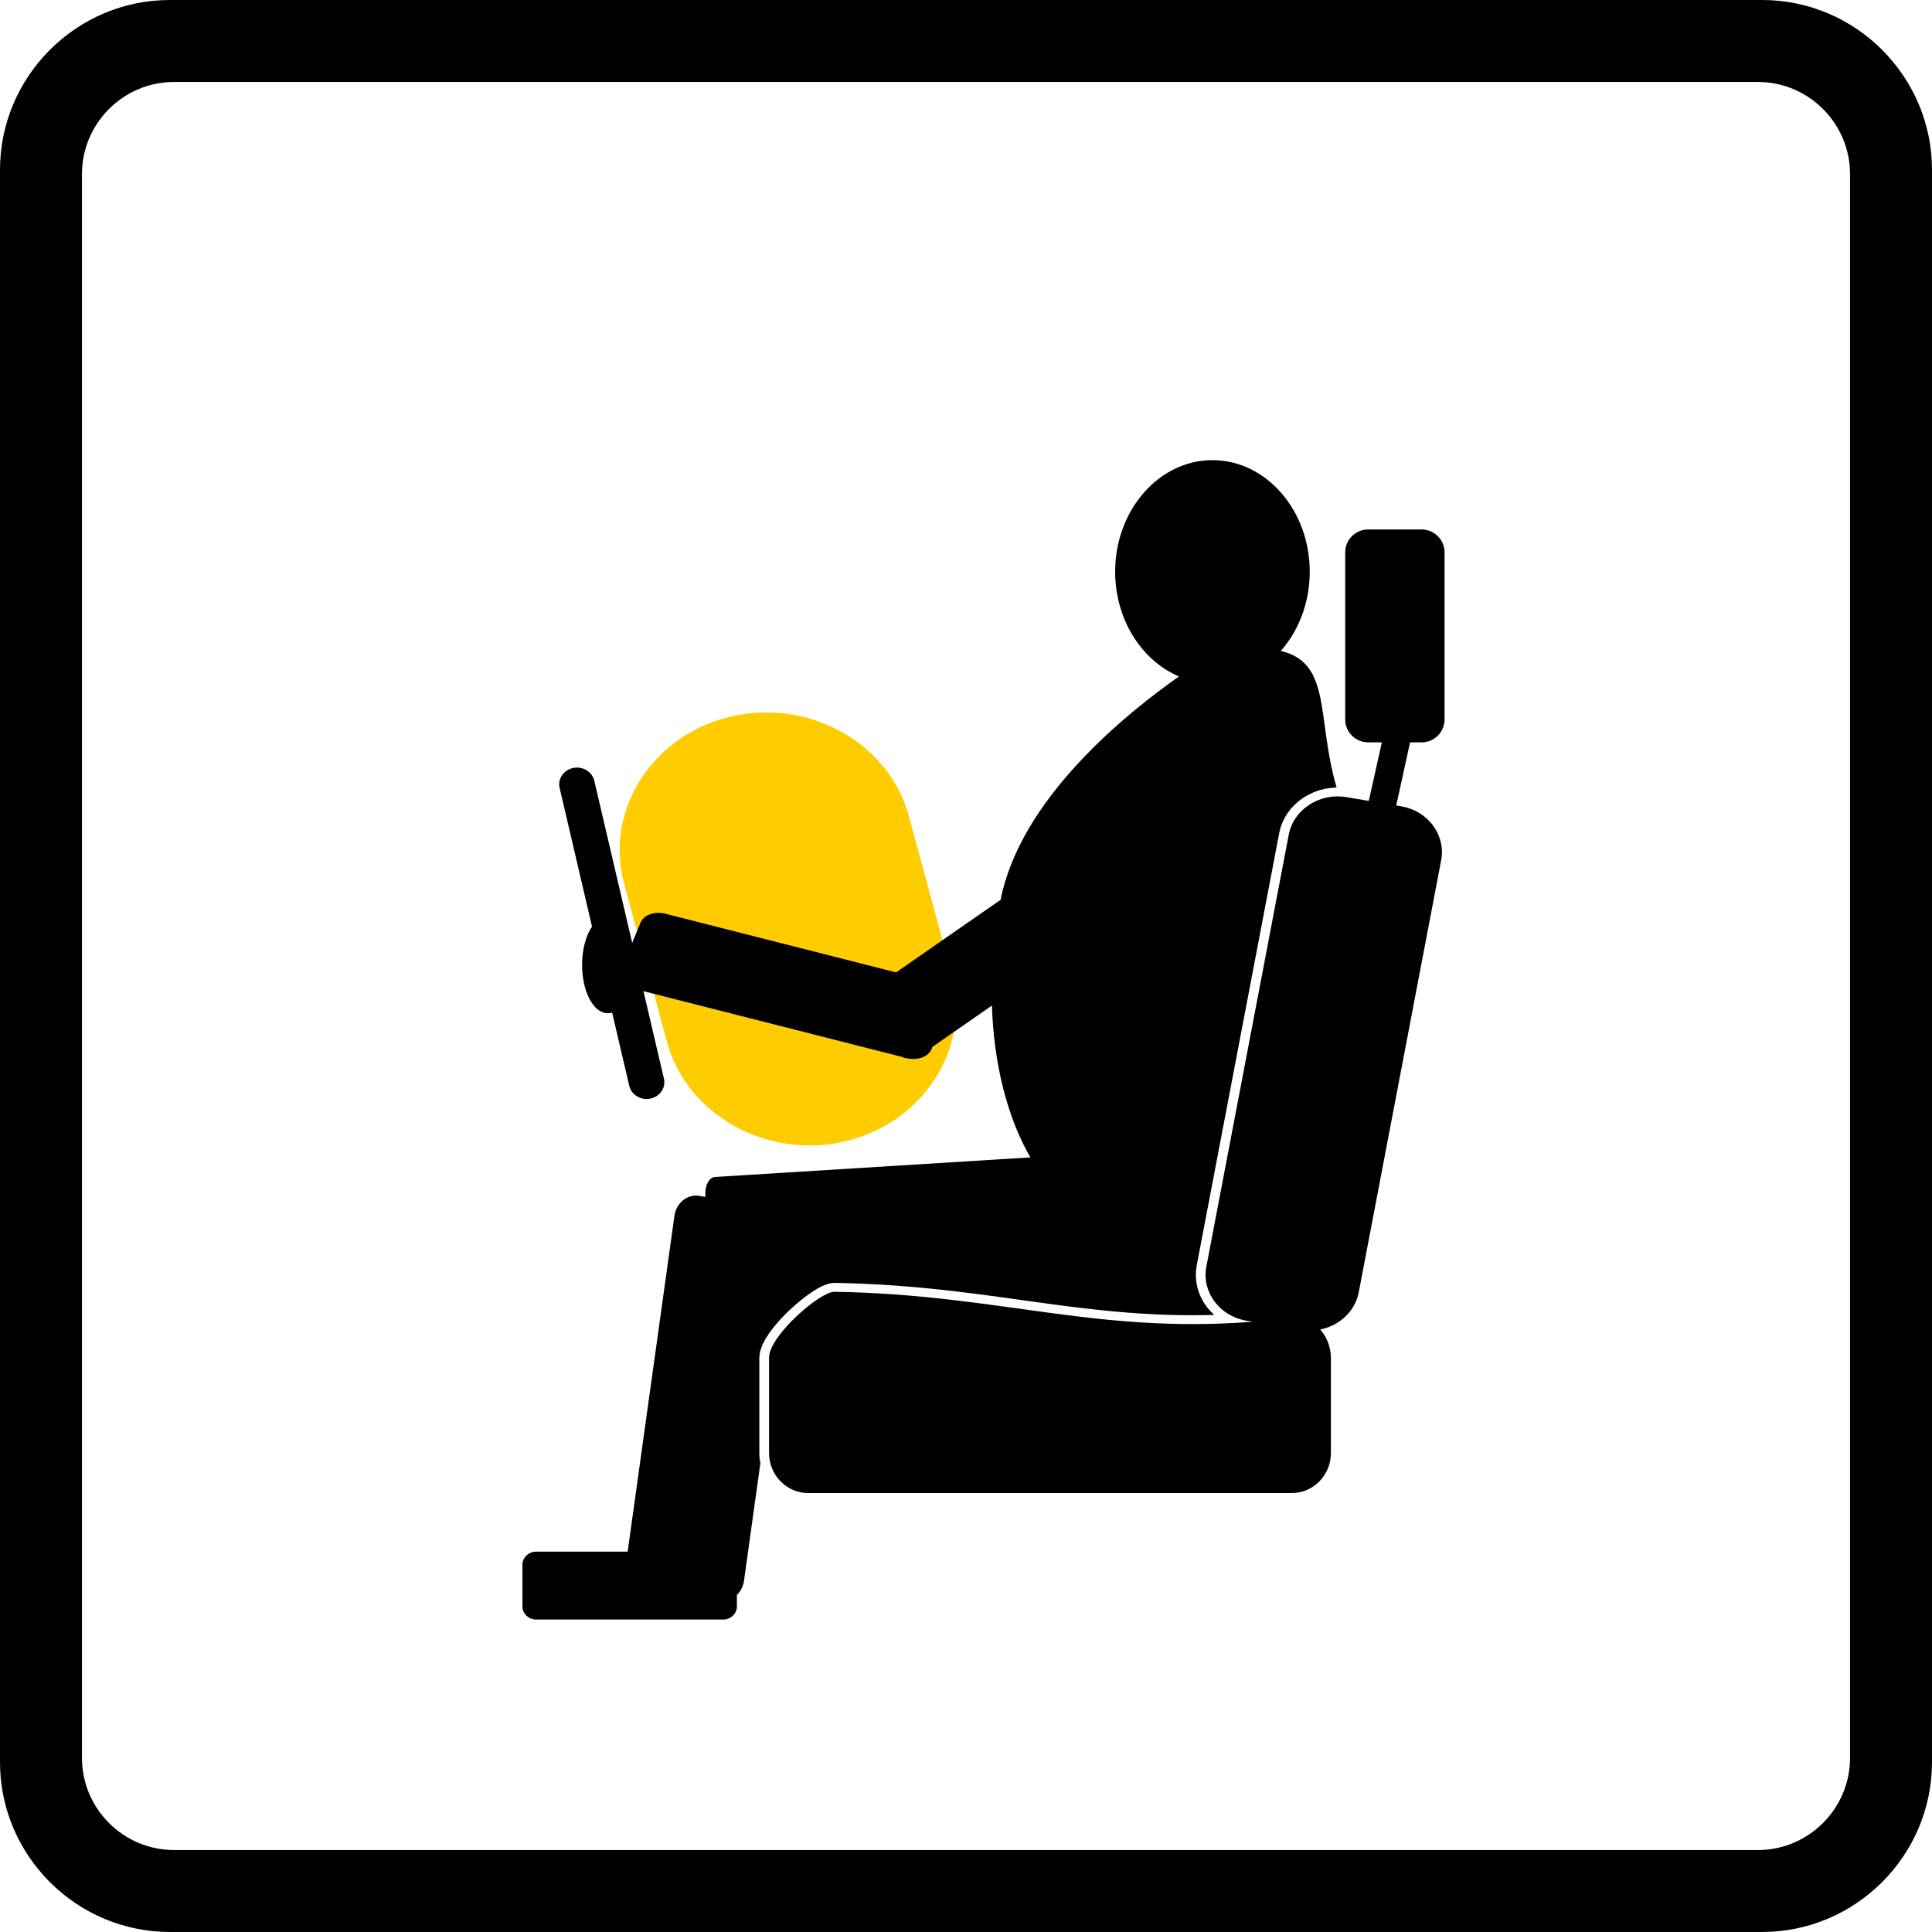<!-- Generator: Adobe Illustrator 19.2.1, SVG Export Plug-In  -->
<svg version="1.1"
	 xmlns="http://www.w3.org/2000/svg" xmlns:xlink="http://www.w3.org/1999/xlink" xmlns:a="http://ns.adobe.com/AdobeSVGViewerExtensions/3.0/"
	 x="0px" y="0px" width="113.603px" height="113.602px" viewBox="0 0 113.603 113.602"
	 style="enable-background:new 0 0 113.603 113.602;" xml:space="preserve">
<style type="text/css">
	.st0{fill-rule:evenodd;clip-rule:evenodd;stroke:#000000;stroke-width:0.216;stroke-miterlimit:22.926;}
	.st1{fill-rule:evenodd;clip-rule:evenodd;fill:#FFCC00;}
</style>
<defs>
</defs>
<g>
	<path class="st0" d="M10.23,4.712h93.143c3.035,0,5.518,2.483,5.518,5.518v93.143c0,3.034-2.483,5.518-5.518,5.518H10.23
		c-3.035,0-5.518-2.483-5.518-5.518V10.23C4.712,7.195,7.195,4.712,10.23,4.712L10.23,4.712z M9.983,0.108h93.637
		c5.431,0,9.875,4.444,9.875,9.875v93.637c0,5.431-4.444,9.874-9.875,9.874H9.983c-5.431,0-9.875-4.443-9.875-9.874V9.983
		C0.108,4.552,4.552,0.108,9.983,0.108L9.983,0.108z"/>
	<path class="st1" d="M42.953,42.138L42.953,42.138c4.605-1.089,9.327,1.543,10.492,5.85l2.518,9.307
		c1.165,4.307-1.65,8.723-6.255,9.812l0,0c-4.605,1.09-9.327-1.542-10.492-5.85l-2.518-9.307
		C35.533,47.643,38.348,43.228,42.953,42.138L42.953,42.138z"/>
	<path class="st0" d="M80.442,31.242h3.155c0.679,0,1.235,0.556,1.235,1.235v9.831c0,0.679-0.556,1.234-1.235,1.234h-0.771
		l-0.856,3.907l0.396,0.066c1.519,0.253,2.541,1.624,2.27,3.045l-4.847,25.407c-0.218,1.143-1.208,1.983-2.378,2.137
		c0.452,0.429,0.739,1.071,0.739,1.734v5.605c0,1.232-0.984,2.242-2.188,2.242H47.517c-1.204,0-2.188-1.01-2.188-2.242v-5.605
		c0-1.233,2.947-3.786,3.749-3.773c9.889,0.161,15.645,2.625,25.445,1.689l-1.214-0.202c-1.519-0.254-2.541-1.624-2.27-3.045
		L75.885,49.1c0.271-1.421,1.736-2.376,3.256-2.123l1.428,0.238l0.82-3.673h-0.947c-0.679,0-1.235-0.556-1.235-1.234v-9.831
		C79.207,31.798,79.763,31.242,80.442,31.242L80.442,31.242z"/>
	<path class="st0" d="M58.428,58.925l-3.685,2.559l-0.068,0.164c-0.156,0.379-0.693,0.588-1.224,0.488
		c-0.137-0.001-0.266-0.032-0.375-0.092l-15.385-3.911l1.244,5.319c0.11,0.47-0.212,0.938-0.714,1.041l0,0
		c-0.502,0.103-1.004-0.197-1.114-0.668l-1.036-4.432c-0.106,0.051-0.217,0.077-0.332,0.077c-0.773,0-1.404-1.228-1.404-2.734
		c0-0.918,0.235-1.733,0.593-2.229l-1.917-8.203c-0.109-0.47,0.211-0.938,0.714-1.042l0,0c0.502-0.103,1.003,0.198,1.114,0.667
		l2.306,9.865l0.617-1.499c0.165-0.4,0.756-0.611,1.313-0.469l13.638,3.467l6.221-4.32c1.136-5.891,7.258-10.884,10.616-13.225
		c-2.242-0.847-3.87-3.278-3.87-6.133c0-3.554,2.521-6.452,5.613-6.452c3.091,0,5.613,2.898,5.613,6.452
		c0,1.862-0.692,3.543-1.796,4.723c3.097,0.601,2.18,3.715,3.341,7.869L78.2,46.226l-0.346,0.058l-0.336,0.088l-0.323,0.118
		l-0.309,0.145l-0.291,0.171l-0.273,0.196l-0.252,0.22l-0.23,0.243l-0.205,0.265l-0.177,0.284l-0.148,0.303l-0.117,0.319
		l-0.078,0.316L70.26,74.396l-0.043,0.321l-0.009,0.337l0.027,0.332l0.062,0.324l0.094,0.314l0.126,0.303l0.155,0.288l0.184,0.272
		l0.21,0.255l0.074,0.074l-0.136,0.004l-0.812,0.009l-0.796-0.006l-0.782-0.018l-0.77-0.032l-0.759-0.043l-0.751-0.054l-0.742-0.062
		l-0.735-0.072l-0.731-0.079l-0.729-0.085l-0.728-0.09l-0.726-0.095l-0.729-0.1l-0.732-0.101l-0.737-0.102l-0.743-0.103l-0.75-0.102
		l-0.759-0.1l-0.771-0.097l-0.781-0.093l-0.795-0.088l-0.81-0.082l-0.826-0.073l-0.844-0.066l-0.862-0.057l-0.882-0.046
		l-0.905-0.034l-0.995-0.025l-0.332,0.051l-0.342,0.128l-0.323,0.166L47.7,75.873l-0.334,0.233l-0.34,0.264l-0.343,0.288
		l-0.339,0.308l-0.331,0.325l-0.314,0.337l-0.293,0.345l-0.264,0.352l-0.229,0.356l-0.188,0.365L44.59,79.43l-0.049,0.361v5.669
		l0.014,0.279l0.043,0.29l0.003,0.012l-0.96,6.889c-0.046,0.33-0.201,0.611-0.419,0.808v0.732c0,0.359-0.313,0.652-0.697,0.652
		H31.525c-0.383,0-0.697-0.293-0.697-0.652v-2.474c0-0.358,0.314-0.65,0.697-0.65H37l2.764-19.837
		c0.098-0.706,0.699-1.193,1.334-1.084l0.488,0.084v-0.37c0-0.454,0.213-0.81,0.473-0.825l18.708-1.161
		C59.358,65.78,58.516,62.551,58.428,58.925L58.428,58.925z"/>
</g>
</svg>